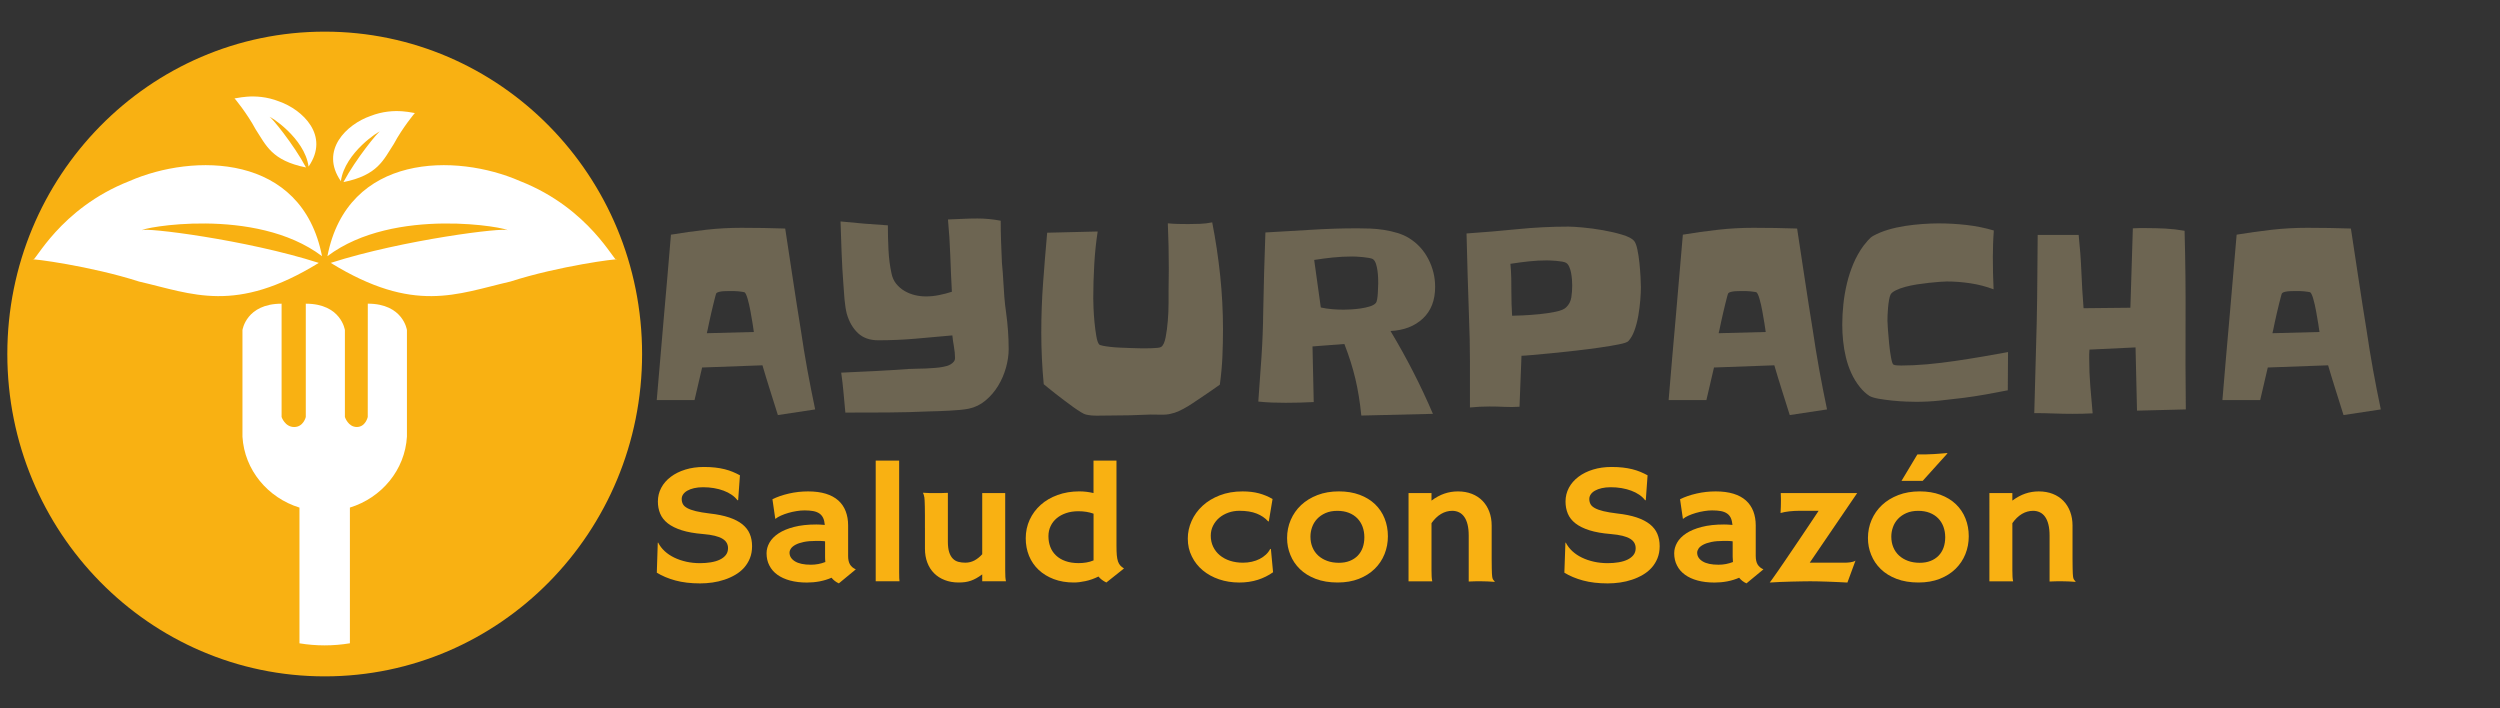<?xml version="1.0" encoding="utf-8"?>
<!-- Generator: Adobe Illustrator 25.0.1, SVG Export Plug-In . SVG Version: 6.00 Build 0)  -->
<svg version="1.1" id="Capa_1" xmlns="http://www.w3.org/2000/svg" xmlns:xlink="http://www.w3.org/1999/xlink" x="0px" y="0px"
	 viewBox="0 0 1024 290" style="enable-background:new 0 0 1024 290;" xml:space="preserve">
<rect x="0" y="0" width="1024" height="290" fill="#333333" stroke="none"/>
<style type="text/css">
	.st0{fill:#F9B112;}
	.st1{fill:#FFFFFF;}
	.st2{fill:#6D6552;}
</style>
<g>
	<ellipse class="st0" cx="133" cy="145" rx="130" ry="132.04"/>
	<g>
		<g>
			<g>
				<path class="st1" d="M170.04,46.23c0.29,0.56-8.14-2.72-18.34,1.3c-9.57,3.33-20.91,13.97-12.08,26.68
					c1.63-11.83,16.07-20.83,15.97-20.31c-0.52-0.17-9.84,11.17-14.92,20.69c14.12-2.84,16.38-9.11,20.66-15.66
					C164.72,52.55,170.14,45.88,170.04,46.23z"/>
				<path class="st1" d="M95.96,40.23c-0.28,0.58,8.15-2.7,18.35,1.31c9.56,3.34,20.91,13.97,12.08,26.68
					c-1.63-11.83-16.08-20.83-15.97-20.32c0.52-0.17,9.84,11.16,14.92,20.69c-14.11-2.84-16.37-9.11-20.66-15.66
					C101.28,46.55,95.87,39.9,95.96,40.23z"/>
			</g>
			<g>
				<g>
					<path class="st1" d="M252.52,106.3c-0.58,1.69-10.84-20.89-39.55-32.14c-26.08-11.43-70.62-11.54-78.86,30.77
						c27.46-20.71,74.9-11.44,73.66-10.6c-0.67-1.32-42.61,3.82-72.31,13.35c34.21,21.03,51.58,12.71,73.58,7.65
						C228.89,108.93,253.39,105.8,252.52,106.3z"/>
				</g>
				<g>
					<path class="st1" d="M13.48,106.3c0.58,1.69,10.84-20.89,39.56-32.14c26.08-11.43,70.62-11.54,78.86,30.77
						C104.46,84.21,57,93.49,58.25,94.33c0.68-1.32,42.61,3.82,72.32,13.35c-34.22,21.03-51.59,12.71-73.59,7.65
						C37.11,108.93,12.61,105.8,13.48,106.3z"/>
				</g>
			</g>
		</g>
		<path class="st1" d="M143.32,263.49V207.9c13-4.01,22.55-15.39,23.36-29.04v-43.67c0,0-1.5-10.81-16.03-10.81l-0.02,46.42
			c0,0-0.9,4.1-4.48,4.1c-3.59,0-4.88-4.1-4.88-4.1v-35.6c0,0-1.5-10.81-16.02-10.81v46.42c0,0-0.95,4.1-4.75,4.1
			c-3.8,0-5.16-4.1-5.16-4.1v-46.42c-14.52,0-16.03,10.81-16.03,10.81v43.67c0.81,13.65,10.37,25.02,23.35,29.04v55.59
			C129.51,264.63,136.5,264.63,143.32,263.49z"/>
	</g>
</g>
<g>
	<path class="st0" d="M269.42,222.33l0.15-0.1c0.66,1.31,1.56,2.49,2.69,3.53c1.13,1.04,2.44,1.92,3.94,2.64
		c1.5,0.73,3.14,1.28,4.92,1.68s3.66,0.59,5.63,0.59c1.56,0,3.04-0.12,4.44-0.35c1.39-0.23,2.61-0.59,3.65-1.09
		c1.04-0.5,1.86-1.13,2.46-1.9c0.6-0.77,0.9-1.7,0.9-2.78c0-0.78-0.17-1.5-0.52-2.14c-0.34-0.64-0.91-1.22-1.71-1.71
		c-0.79-0.5-1.84-0.9-3.15-1.23c-1.31-0.32-2.92-0.57-4.84-0.73c-3.46-0.28-6.36-0.79-8.72-1.54c-2.35-0.75-4.26-1.69-5.72-2.83
		c-1.46-1.14-2.5-2.47-3.13-3.98c-0.63-1.51-0.94-3.16-0.94-4.96c0-2.03,0.46-3.9,1.38-5.63s2.22-3.22,3.9-4.49
		c1.68-1.27,3.67-2.26,5.97-2.97c2.3-0.71,4.84-1.07,7.61-1.07c1.69,0,3.23,0.08,4.63,0.24c1.39,0.16,2.69,0.39,3.88,0.69
		c1.19,0.3,2.3,0.66,3.32,1.09c1.02,0.43,2,0.89,2.92,1.4l-0.73,10.16l-0.27,0.07c-0.62-0.83-1.41-1.58-2.38-2.25
		c-0.97-0.67-2.07-1.23-3.3-1.69c-1.23-0.46-2.55-0.81-3.98-1.05c-1.42-0.24-2.9-0.36-4.44-0.36c-1.38,0-2.61,0.13-3.69,0.38
		c-1.07,0.25-1.99,0.59-2.74,1.02c-0.76,0.43-1.33,0.94-1.73,1.52c-0.4,0.59-0.59,1.22-0.59,1.88c0,0.81,0.17,1.52,0.5,2.13
		c0.33,0.61,0.93,1.15,1.79,1.62s2.02,0.89,3.5,1.25c1.47,0.36,3.35,0.67,5.63,0.95c3.13,0.34,5.79,0.89,7.99,1.62
		c2.2,0.74,4,1.67,5.4,2.78c1.39,1.12,2.41,2.43,3.05,3.92c0.64,1.5,0.96,3.19,0.96,5.08c0,1.82-0.29,3.46-0.88,4.93
		c-0.59,1.46-1.39,2.76-2.4,3.89c-1.01,1.13-2.21,2.1-3.59,2.9c-1.38,0.81-2.86,1.48-4.44,2c-1.57,0.53-3.21,0.92-4.92,1.16
		c-1.7,0.24-3.39,0.36-5.05,0.36c-3.82,0-7.18-0.4-10.1-1.19c-2.92-0.79-5.47-1.86-7.64-3.2L269.42,222.33z"/>
	<path class="st0" d="M313.98,226.61c0-1.5,0.41-2.96,1.21-4.37c0.81-1.42,2.04-2.67,3.71-3.77c1.66-1.09,3.78-1.98,6.36-2.64
		c2.57-0.67,5.61-1,9.12-1c0.23,0,0.47,0.01,0.71,0.02c0.25,0.01,0.49,0.02,0.75,0.02l2,0.14c-0.1-1.15-0.33-2.11-0.69-2.87
		c-0.36-0.76-0.88-1.37-1.55-1.83c-0.68-0.46-1.51-0.78-2.5-0.97c-0.98-0.18-2.17-0.28-3.55-0.28c-1.02,0-2.12,0.09-3.28,0.28
		c-1.17,0.18-2.3,0.44-3.4,0.76c-1.1,0.32-2.11,0.69-3.03,1.1c-0.92,0.41-1.65,0.85-2.19,1.31l-0.11-0.07l-1.15-7.95
		c1.95-0.97,4.19-1.75,6.74-2.33c2.55-0.59,5.18-0.88,7.89-0.88c2.77,0,5.18,0.32,7.24,0.95c2.06,0.63,3.76,1.56,5.11,2.76
		c1.35,1.21,2.35,2.68,3.02,4.41s1,3.67,1,5.84v12.51c0,1.45,0.26,2.6,0.77,3.46c0.51,0.85,1.31,1.52,2.38,2l-6.95,5.74
		c-1.21-0.55-2.2-1.32-3-2.31c-1.54,0.67-3.16,1.16-4.86,1.49c-1.7,0.32-3.44,0.48-5.21,0.48c-2.59,0-4.9-0.28-6.93-0.83
		c-2.03-0.55-3.76-1.34-5.18-2.37c-1.42-1.02-2.51-2.28-3.27-3.77C314.36,230.15,313.98,228.48,313.98,226.61z M323.39,226.37
		c0,1.45,0.74,2.64,2.23,3.56c1.49,0.92,3.66,1.38,6.53,1.38c2.07,0,4.05-0.37,5.91-1.11c-0.08-0.69-0.11-1.41-0.11-2.14v-6.33
		c-0.46-0.09-1.05-0.14-1.75-0.15s-1.35-0.02-1.94-0.02c-1.97,0-3.65,0.14-5.03,0.43c-1.38,0.29-2.51,0.67-3.38,1.14
		c-0.87,0.47-1.5,0.99-1.88,1.56C323.58,225.26,323.39,225.82,323.39,226.37z"/>
	<path class="st0" d="M358.69,188.66h9.6v45.55c0,1.18,0.01,2.04,0.04,2.59c0.03,0.55,0.06,0.98,0.11,1.28h-9.75V188.66z"/>
	<path class="st0" d="M378.85,216.31c0-2.07,0-3.83,0-5.27c0-1.44-0.01-2.65-0.04-3.63c-0.03-0.98-0.05-1.76-0.08-2.33
		c-0.02-0.58-0.06-1.03-0.11-1.35c-0.08-0.44-0.17-0.82-0.27-1.14c-0.1-0.32-0.21-0.58-0.31-0.76c0.67,0.07,1.54,0.11,2.61,0.12
		c1.07,0.01,2.25,0.02,3.53,0.02c0.43,0,0.99-0.01,1.67-0.02c0.68-0.01,1.48-0.04,2.4-0.09v20.01c0,1.77,0.18,3.21,0.54,4.32
		c0.36,1.1,0.86,1.98,1.5,2.63s1.39,1.08,2.27,1.31c0.87,0.23,1.82,0.34,2.84,0.34c1.31,0,2.53-0.29,3.67-0.88
		c1.14-0.59,2.22-1.45,3.25-2.58v-25.06h9.41v31.69c0,1.04,0.02,1.89,0.06,2.56c0.04,0.67,0.12,1.29,0.25,1.87h-9.72v-2.8
		c-0.82,0.6-1.61,1.11-2.36,1.54c-0.76,0.43-1.51,0.77-2.27,1.04c-0.76,0.27-1.54,0.45-2.36,0.57c-0.82,0.11-1.7,0.17-2.65,0.17
		c-2.1,0-4-0.33-5.7-0.99c-1.7-0.65-3.16-1.58-4.36-2.78c-1.2-1.2-2.13-2.65-2.78-4.35c-0.65-1.7-0.98-3.6-0.98-5.7V216.31z"/>
	<path class="st0" d="M420.14,220.49c0-2.72,0.54-5.25,1.61-7.59c1.08-2.34,2.58-4.37,4.51-6.1c1.93-1.73,4.25-3.08,6.95-4.06
		c2.7-0.98,5.67-1.47,8.89-1.47c1.94,0,3.88,0.23,5.8,0.69v-13.31h9.41v34.87c0,1.57,0.04,2.86,0.13,3.87s0.25,1.86,0.48,2.54
		c0.23,0.68,0.54,1.24,0.94,1.68c0.4,0.44,0.9,0.85,1.52,1.24l-7.22,5.74c-1.38-0.67-2.46-1.49-3.23-2.45
		c-1.77,0.88-3.54,1.5-5.32,1.88c-1.78,0.38-3.36,0.57-4.74,0.57c-3.05,0-5.79-0.46-8.22-1.38c-2.43-0.92-4.51-2.19-6.22-3.8
		c-1.71-1.61-3.03-3.53-3.94-5.74C420.6,225.47,420.14,223.07,420.14,220.49z M429.44,219.63c0,1.59,0.26,3.05,0.77,4.39
		s1.29,2.5,2.33,3.49c1.04,0.99,2.33,1.76,3.88,2.31c1.55,0.55,3.35,0.83,5.39,0.83c1.1,0,2.16-0.09,3.17-0.26
		c1.01-0.17,1.99-0.45,2.94-0.85V210.4c-1.85-0.67-3.92-1-6.22-1c-1.84,0-3.51,0.26-5.01,0.76c-1.5,0.51-2.78,1.21-3.86,2.11
		c-1.08,0.9-1.91,1.98-2.5,3.23C429.73,216.76,429.44,218.13,429.44,219.63z"/>
	<path class="st0" d="M486.52,220.6c0-2.49,0.52-4.9,1.56-7.22c1.03-2.33,2.53-4.39,4.47-6.19s4.3-3.23,7.07-4.3
		c2.77-1.07,5.88-1.61,9.33-1.61c2.49,0,4.71,0.26,6.68,0.78c1.97,0.52,3.85,1.3,5.61,2.33l-1.54,9.19l-0.27-0.04
		c-1.25-1.38-2.83-2.45-4.74-3.2c-1.91-0.75-4.26-1.12-7.05-1.12c-1.58,0-3.09,0.25-4.51,0.76c-1.42,0.51-2.66,1.21-3.73,2.11
		c-1.06,0.9-1.9,1.98-2.53,3.23c-0.63,1.26-0.94,2.62-0.94,4.1c0,1.66,0.33,3.17,0.98,4.53c0.66,1.36,1.56,2.52,2.73,3.49
		c1.16,0.97,2.55,1.72,4.17,2.25c1.62,0.53,3.39,0.79,5.34,0.79c1.25,0,2.46-0.13,3.63-0.4c1.16-0.27,2.23-0.64,3.19-1.14
		c0.96-0.5,1.81-1.09,2.55-1.78c0.74-0.69,1.33-1.47,1.77-2.35l0.27,0.11l0.89,9.47c-1.85,1.31-3.92,2.35-6.22,3.09
		s-4.85,1.12-7.64,1.12c-2.94,0-5.7-0.44-8.26-1.31c-2.56-0.87-4.78-2.1-6.68-3.68c-1.89-1.58-3.39-3.47-4.47-5.69
		C487.06,225.71,486.52,223.27,486.52,220.6z"/>
	<path class="st0" d="M527.19,220.39c0-2.65,0.5-5.13,1.5-7.45c1-2.31,2.42-4.34,4.26-6.07c1.85-1.73,4.07-3.09,6.69-4.1
		c2.61-1,5.53-1.5,8.76-1.5c3.17,0,6.01,0.47,8.51,1.4s4.6,2.22,6.32,3.87c1.71,1.65,3.02,3.59,3.91,5.84
		c0.9,2.25,1.34,4.67,1.34,7.28c0,2.58-0.46,5.02-1.38,7.31c-0.92,2.29-2.26,4.3-4.03,6.03c-1.77,1.73-3.93,3.09-6.47,4.09
		c-2.54,1-5.45,1.5-8.7,1.5c-3.4,0-6.4-0.5-8.99-1.49c-2.59-0.99-4.75-2.33-6.47-4.01c-1.73-1.68-3.03-3.62-3.91-5.81
		C527.64,225.11,527.19,222.81,527.19,220.39z M536.76,219.8c0,1.59,0.27,3.05,0.82,4.37c0.55,1.33,1.34,2.45,2.36,3.39
		c1.02,0.93,2.25,1.66,3.67,2.18c1.42,0.52,3.01,0.78,4.78,0.78c1.66,0,3.14-0.25,4.44-0.76c1.29-0.51,2.38-1.22,3.28-2.14
		c0.9-0.92,1.58-2.02,2.04-3.3c0.46-1.28,0.69-2.7,0.69-4.27c0-1.54-0.25-2.98-0.73-4.3c-0.49-1.33-1.21-2.47-2.15-3.44
		c-0.95-0.97-2.11-1.72-3.48-2.26c-1.37-0.54-2.94-0.81-4.7-0.81c-1.85,0-3.46,0.31-4.84,0.91c-1.38,0.61-2.53,1.41-3.46,2.4
		c-0.92,0.99-1.61,2.12-2.05,3.39C536.98,217.2,536.76,218.49,536.76,219.8z"/>
	<path class="st0" d="M576.93,201.97h9.41v3.08c1.77-1.31,3.53-2.27,5.3-2.87c1.77-0.6,3.61-0.9,5.53-0.9c2.1,0,4,0.34,5.7,1
		c1.71,0.67,3.16,1.62,4.36,2.85c1.2,1.23,2.13,2.71,2.78,4.43c0.65,1.72,0.98,3.62,0.98,5.72v8.47c0,2.07,0,3.83,0,5.27
		c0,1.44,0.01,2.65,0.04,3.63c0.03,0.98,0.05,1.76,0.07,2.33s0.06,1.03,0.12,1.35c0.1,0.6,0.26,1.01,0.48,1.24
		c0.22,0.23,0.4,0.44,0.55,0.62l-0.07,0.14c-0.36-0.02-0.78-0.05-1.27-0.09c-0.49-0.04-1.02-0.07-1.59-0.09
		c-0.58-0.02-1.18-0.04-1.8-0.05c-0.63-0.01-1.25-0.02-1.86-0.02c-0.44,0-1,0.01-1.67,0.02c-0.68,0.01-1.48,0.04-2.4,0.09v-18.83
		c0-1.75-0.16-3.27-0.48-4.55s-0.78-2.33-1.38-3.16s-1.32-1.44-2.15-1.83c-0.83-0.39-1.74-0.59-2.74-0.59
		c-1.62,0-3.14,0.43-4.58,1.28s-2.74,2.11-3.91,3.77v19.39c0,1.04,0.02,1.89,0.06,2.56c0.04,0.67,0.12,1.29,0.25,1.87h-9.72V201.97z
		"/>
	<path class="st0" d="M641.19,222.33l0.15-0.1c0.67,1.31,1.56,2.49,2.69,3.53c1.13,1.04,2.44,1.92,3.94,2.64
		c1.5,0.73,3.14,1.28,4.92,1.68c1.78,0.39,3.65,0.59,5.63,0.59c1.56,0,3.04-0.12,4.44-0.35c1.39-0.23,2.61-0.59,3.65-1.09
		c1.03-0.5,1.86-1.13,2.46-1.9c0.6-0.77,0.9-1.7,0.9-2.78c0-0.78-0.18-1.5-0.52-2.14c-0.35-0.64-0.92-1.22-1.71-1.71
		c-0.79-0.5-1.85-0.9-3.15-1.23c-1.31-0.32-2.92-0.57-4.84-0.73c-3.46-0.28-6.36-0.79-8.72-1.54c-2.36-0.75-4.26-1.69-5.72-2.83
		c-1.46-1.14-2.5-2.47-3.13-3.98c-0.63-1.51-0.94-3.16-0.94-4.96c0-2.03,0.46-3.9,1.38-5.63c0.92-1.73,2.22-3.22,3.9-4.49
		c1.67-1.27,3.67-2.26,5.97-2.97c2.3-0.71,4.84-1.07,7.61-1.07c1.69,0,3.23,0.08,4.63,0.24c1.39,0.16,2.69,0.39,3.88,0.69
		c1.19,0.3,2.3,0.66,3.32,1.09c1.02,0.43,2,0.89,2.92,1.4l-0.73,10.16l-0.27,0.07c-0.61-0.83-1.41-1.58-2.38-2.25
		c-0.98-0.67-2.07-1.23-3.31-1.69c-1.23-0.46-2.55-0.81-3.97-1.05c-1.42-0.24-2.9-0.36-4.44-0.36c-1.38,0-2.61,0.13-3.69,0.38
		c-1.08,0.25-1.99,0.59-2.75,1.02c-0.76,0.43-1.33,0.94-1.73,1.52c-0.4,0.59-0.6,1.22-0.6,1.88c0,0.81,0.17,1.52,0.5,2.13
		c0.33,0.61,0.93,1.15,1.79,1.62c0.85,0.47,2.02,0.89,3.49,1.25c1.47,0.36,3.35,0.67,5.63,0.95c3.13,0.34,5.79,0.89,7.99,1.62
		c2.2,0.74,4,1.67,5.4,2.78c1.4,1.12,2.42,2.43,3.06,3.92c0.64,1.5,0.96,3.19,0.96,5.08c0,1.82-0.3,3.46-0.89,4.93
		c-0.59,1.46-1.39,2.76-2.4,3.89c-1.01,1.13-2.21,2.1-3.59,2.9c-1.38,0.81-2.86,1.48-4.43,2c-1.58,0.53-3.22,0.92-4.92,1.16
		c-1.71,0.24-3.39,0.36-5.05,0.36c-3.82,0-7.18-0.4-10.11-1.19c-2.92-0.79-5.47-1.86-7.64-3.2L641.19,222.33z"/>
	<path class="st0" d="M685.75,226.61c0-1.5,0.41-2.96,1.21-4.37c0.81-1.42,2.04-2.67,3.71-3.77c1.66-1.09,3.78-1.98,6.36-2.64
		c2.58-0.67,5.62-1,9.13-1c0.23,0,0.46,0.01,0.71,0.02c0.24,0.01,0.49,0.02,0.75,0.02l2,0.14c-0.11-1.15-0.34-2.11-0.69-2.87
		c-0.36-0.76-0.87-1.37-1.56-1.83c-0.68-0.46-1.51-0.78-2.5-0.97c-0.99-0.18-2.17-0.28-3.55-0.28c-1.02,0-2.12,0.09-3.29,0.28
		c-1.16,0.18-2.3,0.44-3.4,0.76c-1.1,0.32-2.11,0.69-3.03,1.1c-0.92,0.41-1.65,0.85-2.19,1.31l-0.11-0.07l-1.15-7.95
		c1.95-0.97,4.19-1.75,6.74-2.33c2.54-0.59,5.18-0.88,7.89-0.88c2.76,0,5.18,0.32,7.24,0.95c2.06,0.63,3.77,1.56,5.11,2.76
		c1.34,1.21,2.35,2.68,3.02,4.41c0.66,1.73,1,3.67,1,5.84v12.51c0,1.45,0.26,2.6,0.77,3.46c0.51,0.85,1.31,1.52,2.38,2l-6.95,5.74
		c-1.21-0.55-2.2-1.32-3-2.31c-1.54,0.67-3.16,1.16-4.86,1.49c-1.7,0.32-3.44,0.48-5.21,0.48c-2.59,0-4.9-0.28-6.93-0.83
		c-2.04-0.55-3.77-1.34-5.18-2.37c-1.42-1.02-2.51-2.28-3.26-3.77C686.13,230.15,685.75,228.48,685.75,226.61z M695.16,226.37
		c0,1.45,0.74,2.64,2.22,3.56c1.49,0.92,3.66,1.38,6.53,1.38c2.07,0,4.04-0.37,5.91-1.11c-0.07-0.69-0.12-1.41-0.12-2.14v-6.33
		c-0.46-0.09-1.04-0.14-1.74-0.15c-0.71-0.01-1.35-0.02-1.94-0.02c-1.97,0-3.65,0.14-5.03,0.43c-1.38,0.29-2.51,0.67-3.38,1.14
		c-0.87,0.47-1.5,0.99-1.88,1.56C695.36,225.26,695.16,225.82,695.16,226.37z"/>
	<path class="st0" d="M724.89,238.6c0.2-0.25,0.59-0.78,1.15-1.57c0.57-0.8,1.24-1.76,2.04-2.9c0.79-1.14,1.67-2.42,2.65-3.85
		c0.97-1.43,1.98-2.91,3.03-4.46c1.05-1.54,2.11-3.11,3.18-4.7c1.08-1.59,2.1-3.12,3.08-4.58c0.97-1.46,1.88-2.82,2.73-4.08
		c0.84-1.25,1.56-2.33,2.15-3.23h-8.29c-0.51,0-1.08,0.02-1.71,0.05c-0.63,0.04-1.26,0.09-1.92,0.16c-0.65,0.07-1.3,0.16-1.94,0.28
		c-0.64,0.12-1.22,0.26-1.73,0.41c0.05-0.9,0.09-1.79,0.12-2.68c0.03-0.88,0.04-1.7,0.04-2.44c0-0.46-0.01-0.83-0.02-1.1
		c-0.01-0.28-0.02-0.52-0.02-0.73c0-0.21-0.01-0.4-0.02-0.57c-0.01-0.17-0.02-0.39-0.02-0.64h31.3l-19.43,28.51h14.18
		c0.3,0,0.67-0.01,1.09-0.03c0.42-0.02,0.85-0.06,1.29-0.12c0.44-0.06,0.85-0.14,1.23-0.26c0.38-0.11,0.7-0.26,0.96-0.45l-3.31,8.99
		c-1.13-0.07-2.37-0.13-3.74-0.19c-1.37-0.06-2.75-0.12-4.15-0.17c-1.39-0.06-2.73-0.1-4.01-0.12c-1.28-0.03-2.39-0.04-3.34-0.04
		c-0.95,0-2.09,0.01-3.42,0.04c-1.33,0.02-2.75,0.05-4.25,0.09c-1.5,0.04-3.02,0.09-4.57,0.15
		C727.66,238.43,726.23,238.51,724.89,238.6z"/>
	<path class="st0" d="M765.11,220.39c0-2.65,0.5-5.13,1.5-7.45c1-2.31,2.42-4.34,4.26-6.07c1.85-1.73,4.07-3.09,6.69-4.1
		c2.61-1,5.53-1.5,8.76-1.5c3.17,0,6.01,0.47,8.51,1.4s4.6,2.22,6.32,3.87c1.71,1.65,3.02,3.59,3.91,5.84
		c0.9,2.25,1.34,4.67,1.34,7.28c0,2.58-0.46,5.02-1.38,7.31c-0.92,2.29-2.27,4.3-4.03,6.03c-1.77,1.73-3.93,3.09-6.47,4.09
		c-2.54,1-5.45,1.5-8.7,1.5c-3.4,0-6.4-0.5-8.99-1.49c-2.59-0.99-4.75-2.33-6.47-4.01c-1.73-1.68-3.03-3.62-3.91-5.81
		C765.55,225.11,765.11,222.81,765.11,220.39z M774.68,219.8c0,1.59,0.27,3.05,0.82,4.37c0.55,1.33,1.34,2.45,2.36,3.39
		c1.02,0.93,2.25,1.66,3.67,2.18c1.42,0.52,3.01,0.78,4.78,0.78c1.66,0,3.14-0.25,4.44-0.76c1.29-0.51,2.38-1.22,3.28-2.14
		c0.9-0.92,1.58-2.02,2.04-3.3c0.46-1.28,0.69-2.7,0.69-4.27c0-1.54-0.25-2.98-0.73-4.3c-0.49-1.33-1.21-2.47-2.15-3.44
		c-0.95-0.97-2.11-1.72-3.48-2.26c-1.37-0.54-2.94-0.81-4.7-0.81c-1.85,0-3.46,0.31-4.84,0.91c-1.38,0.61-2.53,1.41-3.46,2.4
		c-0.92,0.99-1.61,2.12-2.05,3.39C774.9,217.2,774.68,218.49,774.68,219.8z M785.35,186.14c1.43,0,2.69-0.01,3.77-0.03
		c1.07-0.02,2.07-0.06,2.99-0.12c0.92-0.06,1.82-0.12,2.69-0.19c0.87-0.07,1.82-0.15,2.84-0.24l-0.04,0.24l-10.06,11.16h-8.68
		L785.35,186.14z"/>
	<path class="st0" d="M814.85,201.97h9.41v3.08c1.77-1.31,3.53-2.27,5.3-2.87c1.77-0.6,3.61-0.9,5.53-0.9c2.1,0,4,0.34,5.7,1
		c1.71,0.67,3.16,1.62,4.36,2.85c1.2,1.23,2.13,2.71,2.78,4.43c0.65,1.72,0.98,3.62,0.98,5.72v8.47c0,2.07,0,3.83,0,5.27
		c0,1.44,0.01,2.65,0.04,3.63c0.03,0.98,0.05,1.76,0.07,2.33s0.06,1.03,0.12,1.35c0.1,0.6,0.26,1.01,0.48,1.24
		c0.22,0.23,0.4,0.44,0.55,0.62l-0.07,0.14c-0.36-0.02-0.78-0.05-1.27-0.09c-0.49-0.04-1.02-0.07-1.59-0.09
		c-0.58-0.02-1.18-0.04-1.8-0.05c-0.63-0.01-1.25-0.02-1.86-0.02c-0.44,0-1,0.01-1.67,0.02c-0.68,0.01-1.48,0.04-2.4,0.09v-18.83
		c0-1.75-0.16-3.27-0.48-4.55c-0.32-1.28-0.78-2.33-1.38-3.16c-0.6-0.83-1.32-1.44-2.15-1.83c-0.83-0.39-1.74-0.59-2.74-0.59
		c-1.62,0-3.14,0.43-4.58,1.28c-1.43,0.85-2.74,2.11-3.91,3.77v19.39c0,1.04,0.02,1.89,0.06,2.56c0.04,0.67,0.12,1.29,0.25,1.87
		h-9.72V201.97z"/>
</g>
<g>
	<path class="st2" d="M333.89,167.7l-15.27,2.31c-1.07-3.41-2.14-6.81-3.21-10.19c-1.07-3.38-2.11-6.77-3.11-10.19l-24.71,0.9
		l-3.11,13.35H269c0.94-11.38,1.91-22.69,2.91-33.93c1-11.24,1.98-22.52,2.91-33.83c4.82-0.8,9.63-1.47,14.41-2.01
		c4.79-0.54,9.63-0.8,14.51-0.8c5.96,0,11.92,0.1,17.88,0.3c1.07,6.96,2.12,13.9,3.16,20.83c1.04,6.93,2.12,13.87,3.26,20.83
		c0.8,5.49,1.69,10.91,2.66,16.26C331.7,156.89,332.75,162.28,333.89,167.7z M308.78,135.98c-0.07-0.6-0.23-1.72-0.5-3.36
		c-0.27-1.64-0.57-3.38-0.9-5.22c-0.34-1.84-0.72-3.52-1.16-5.02c-0.44-1.5-0.85-2.39-1.25-2.66c-0.14-0.07-0.45-0.13-0.95-0.2
		c-0.5-0.06-1.04-0.13-1.61-0.2c-0.57-0.07-1.12-0.1-1.66-0.1c-0.54,0-0.9,0-1.11,0c-0.33,0-0.79,0-1.36,0
		c-0.57,0-1.17,0.02-1.81,0.05c-0.64,0.03-1.24,0.12-1.81,0.25c-0.57,0.14-0.95,0.3-1.15,0.5c-0.14,0.07-0.3,0.5-0.5,1.31
		c-0.2,0.8-0.45,1.79-0.75,2.96c-0.3,1.17-0.6,2.43-0.9,3.76c-0.3,1.34-0.59,2.61-0.85,3.82c-0.27,1.2-0.49,2.24-0.65,3.11
		c-0.17,0.87-0.28,1.37-0.35,1.5L308.78,135.98z"/>
	<path class="st2" d="M413.15,143.01c0,2.41-0.37,4.93-1.1,7.58c-0.74,2.64-1.81,5.12-3.21,7.43c-1.41,2.31-3.13,4.32-5.17,6.02
		c-2.04,1.71-4.34,2.83-6.88,3.36c-1,0.2-2.19,0.37-3.56,0.5c-1.37,0.13-2.8,0.23-4.27,0.3c-1.47,0.07-2.93,0.13-4.37,0.2
		c-1.44,0.07-2.66,0.1-3.67,0.1c-5.76,0.26-11.52,0.41-17.28,0.45c-5.76,0.03-11.55,0.05-17.38,0.05c-0.27-2.75-0.52-5.45-0.75-8.13
		c-0.24-2.68-0.55-5.42-0.95-8.23c4.62-0.2,9.22-0.41,13.81-0.65c4.59-0.23,9.19-0.52,13.81-0.86c1-0.07,2.13-0.1,3.37-0.1
		c1.24,0,2.51-0.03,3.82-0.1c1.31-0.07,2.58-0.15,3.82-0.25c1.24-0.1,2.33-0.25,3.26-0.45c0.4-0.07,0.89-0.18,1.46-0.35
		c0.57-0.17,1.09-0.4,1.56-0.7c0.47-0.3,0.87-0.65,1.21-1.06c0.33-0.4,0.5-0.9,0.5-1.5c0-1.41-0.15-2.96-0.45-4.67
		c-0.3-1.71-0.52-3.23-0.65-4.57c-5.02,0.47-10.06,0.92-15.12,1.35c-5.06,0.44-10.13,0.65-15.22,0.65c-3.48,0-6.26-0.99-8.34-2.96
		c-2.08-1.97-3.58-4.57-4.52-7.78c-0.2-0.73-0.39-1.62-0.55-2.66c-0.17-1.04-0.3-2.11-0.4-3.21c-0.1-1.1-0.18-2.19-0.25-3.26
		c-0.07-1.07-0.13-1.97-0.2-2.71c-0.34-4.42-0.59-8.77-0.75-13.05c-0.17-4.28-0.32-8.63-0.45-13.05c3.21,0.33,6.44,0.63,9.69,0.9
		c3.25,0.27,6.48,0.5,9.7,0.7c0,3.15,0.08,6.47,0.25,9.99c0.17,3.51,0.59,6.77,1.26,9.78c0.33,1.61,0.97,3,1.91,4.17
		c0.94,1.17,2.06,2.14,3.37,2.91c1.31,0.77,2.71,1.34,4.22,1.71c1.51,0.37,3.03,0.55,4.57,0.55c1.81,0,3.62-0.18,5.42-0.55
		c1.81-0.37,3.55-0.82,5.22-1.36c-0.27-5.02-0.49-9.97-0.65-14.85c-0.17-4.88-0.49-9.81-0.95-14.76c2.01-0.07,4.02-0.15,6.03-0.25
		c2.01-0.1,4.02-0.15,6.03-0.15c3.15,0,6.33,0.3,9.54,0.91c0,2.88,0.05,5.75,0.15,8.63c0.1,2.88,0.22,5.75,0.35,8.63
		c0.13,1.34,0.25,2.69,0.35,4.07c0.09,1.19,0.16,2.36,0.22,3.52c0.23,4.24,0.5,8.47,1.12,12.67
		C412.78,132.93,413.15,137.96,413.15,143.01z"/>
	<path class="st2" d="M500.94,134.87c0,3.81-0.09,7.6-0.25,11.34c-0.17,3.75-0.52,7.53-1.05,11.34c-1.07,0.8-2.15,1.56-3.21,2.26
		c-1.07,0.7-2.18,1.45-3.31,2.26c-0.94,0.6-1.96,1.29-3.07,2.06c-1.1,0.77-2.26,1.52-3.46,2.26c-1.21,0.74-2.43,1.39-3.67,1.96
		c-1.24,0.57-2.4,0.95-3.47,1.15c-1,0.27-2.34,0.39-4.02,0.35c-1.67-0.03-3.08-0.05-4.22-0.05c-2.81,0.14-5.62,0.23-8.44,0.3
		c-2.81,0.07-5.69,0.1-8.64,0.1c-1.34,0-2.88,0.01-4.62,0.05c-1.74,0.03-3.31-0.12-4.72-0.45c-0.4-0.07-1.07-0.39-2.01-0.95
		c-0.94-0.57-1.99-1.27-3.16-2.11c-1.17-0.84-2.4-1.74-3.67-2.71c-1.27-0.97-2.5-1.91-3.67-2.81c-1.17-0.9-2.18-1.71-3.01-2.41
		c-0.84-0.7-1.42-1.19-1.76-1.45c-0.33-3.55-0.59-7.08-0.75-10.59c-0.17-3.51-0.25-7.04-0.25-10.59c0-6.89,0.25-13.72,0.75-20.48
		c0.5-6.76,1.05-13.55,1.66-20.38l20.69-0.5c-0.67,4.28-1.14,8.82-1.41,13.6c-0.27,4.79-0.4,9.38-0.4,13.8
		c0,0.74,0.03,2.03,0.1,3.86c0.07,1.84,0.2,3.8,0.4,5.87c0.2,2.07,0.45,3.98,0.75,5.72c0.3,1.74,0.69,2.88,1.16,3.41
		c0.2,0.2,0.72,0.39,1.56,0.55c0.84,0.17,1.84,0.32,3.01,0.45c1.17,0.14,2.43,0.24,3.77,0.3c1.34,0.07,2.61,0.12,3.82,0.15
		c1.2,0.03,2.28,0.07,3.21,0.1c0.94,0.03,1.61,0.05,2.01,0.05c0.33,0,0.9,0,1.71,0s1.62-0.02,2.46-0.05
		c0.84-0.03,1.62-0.08,2.36-0.15c0.74-0.07,1.24-0.2,1.51-0.4c0.8-0.53,1.41-1.84,1.81-3.91c0.4-2.07,0.7-4.35,0.9-6.83
		c0.2-2.48,0.3-4.85,0.3-7.13c0-2.28,0-3.92,0-4.92c0-1.54,0.02-3.08,0.05-4.62c0.03-1.54,0.05-3.08,0.05-4.62
		c0-3.14-0.03-6.24-0.1-9.29c-0.07-3.04-0.17-6.14-0.3-9.28c1.41,0.13,2.79,0.22,4.17,0.25c1.37,0.03,2.76,0.05,4.17,0.05
		c1.67,0,3.33-0.03,4.97-0.1c1.64-0.07,3.26-0.26,4.87-0.6c1.41,7.16,2.49,14.41,3.26,21.73
		C500.55,120.17,500.94,127.51,500.94,134.87z"/>
	<path class="st2" d="M587.83,117.51c0,5.49-1.67,9.81-5.02,12.95c-3.35,3.15-7.78,4.85-13.26,5.12
		c6.63,11.04,12.42,22.35,17.37,33.93l-29.33,0.7c-0.53-5.42-1.34-10.4-2.41-14.96c-1.07-4.55-2.58-9.33-4.52-14.35
		c-2.21,0.14-4.4,0.3-6.58,0.5c-2.18,0.2-4.34,0.37-6.48,0.5l0.5,22.78c-3.82,0.2-7.63,0.3-11.45,0.3c-1.94,0-3.84-0.03-5.68-0.1
		c-1.84-0.07-3.7-0.2-5.57-0.4c0.47-6.16,0.9-12.3,1.31-18.42c0.4-6.13,0.64-12.23,0.7-18.32c0.2-10.84,0.5-21.68,0.9-32.52
		c6.29-0.34,12.57-0.7,18.83-1.1c6.26-0.4,12.54-0.6,18.84-0.6c1.6,0,3.35,0.03,5.22,0.1s3.76,0.25,5.68,0.55
		c1.91,0.3,3.75,0.72,5.52,1.26c1.77,0.54,3.37,1.24,4.77,2.11c3.42,2.14,6.04,5,7.88,8.58
		C586.91,109.7,587.83,113.49,587.83,117.51z M564.52,115.9c0-0.54-0.02-1.27-0.05-2.21c-0.04-0.94-0.12-1.89-0.26-2.86
		c-0.13-0.97-0.33-1.88-0.6-2.71c-0.26-0.84-0.64-1.45-1.1-1.86c-0.34-0.27-0.91-0.47-1.71-0.6c-0.81-0.13-1.66-0.25-2.56-0.35
		c-0.91-0.1-1.78-0.17-2.62-0.2c-0.84-0.03-1.42-0.05-1.76-0.05c-2.68,0-5.31,0.14-7.88,0.4c-2.58,0.27-5.14,0.6-7.69,1.01
		l2.71,19.47c1.47,0.33,3.01,0.57,4.62,0.7c1.61,0.14,3.18,0.2,4.72,0.2c0.67,0,1.65-0.03,2.96-0.1c1.31-0.07,2.64-0.2,4.02-0.4
		c1.37-0.2,2.64-0.48,3.82-0.85c1.17-0.37,1.99-0.86,2.46-1.46c0.2-0.26,0.37-0.79,0.5-1.56c0.13-0.77,0.22-1.57,0.26-2.41
		c0.03-0.84,0.06-1.66,0.1-2.46C564.51,116.81,564.52,116.24,564.52,115.9z"/>
	<path class="st2" d="M672.11,117.61c0,1.47-0.09,3.24-0.25,5.32c-0.17,2.08-0.44,4.18-0.8,6.33c-0.37,2.14-0.89,4.15-1.56,6.02
		c-0.67,1.87-1.51,3.35-2.51,4.42c-0.4,0.47-1.69,0.92-3.87,1.35c-2.18,0.44-4.79,0.87-7.83,1.31s-6.31,0.85-9.79,1.26
		c-3.48,0.4-6.78,0.75-9.89,1.05c-3.11,0.3-5.81,0.55-8.09,0.75c-2.28,0.2-3.72,0.3-4.32,0.3l-0.81,20.88
		c-2.08,0.14-4.12,0.15-6.13,0.05c-2.01-0.1-4.05-0.15-6.13-0.15c-1.34,0-2.68,0.03-4.02,0.1s-2.68,0.17-4.02,0.3
		c0-6.29,0-12.51,0-18.67c0-6.16-0.14-12.38-0.4-18.67c-0.2-5.69-0.39-11.34-0.55-16.97c-0.17-5.62-0.32-11.27-0.45-16.96
		c6.9-0.47,13.84-1.05,20.85-1.76c7-0.7,13.98-1.05,20.94-1.05c1.2,0,3.11,0.12,5.72,0.35c2.61,0.23,5.36,0.6,8.24,1.1
		c2.88,0.5,5.54,1.12,7.99,1.86c2.44,0.74,4.07,1.57,4.87,2.51c0.53,0.61,0.99,1.78,1.36,3.52c0.37,1.74,0.65,3.6,0.85,5.57
		s0.35,3.9,0.45,5.77C672.06,115.37,672.11,116.74,672.11,117.61z M643.98,116.9c0-0.6-0.03-1.37-0.1-2.31
		c-0.07-0.94-0.19-1.86-0.35-2.76c-0.17-0.9-0.42-1.74-0.75-2.51c-0.34-0.77-0.77-1.32-1.31-1.66c-0.34-0.2-0.87-0.37-1.61-0.5
		c-0.74-0.13-1.51-0.23-2.31-0.3c-0.81-0.07-1.58-0.11-2.31-0.15c-0.74-0.03-1.27-0.05-1.61-0.05c-2.48,0-4.96,0.13-7.43,0.4
		c-2.48,0.27-4.99,0.6-7.54,1c0.2,2.01,0.32,3.99,0.35,5.92c0.03,1.94,0.05,3.88,0.05,5.82c0,3.15,0.1,6.32,0.3,9.53
		c0.87,0,2.38-0.05,4.52-0.15c2.14-0.1,4.39-0.27,6.73-0.5c2.34-0.23,4.55-0.57,6.63-1c2.08-0.44,3.48-1.02,4.22-1.76
		c1.2-1.14,1.92-2.53,2.16-4.17C643.87,120.13,643.98,118.51,643.98,116.9z"/>
	<path class="st2" d="M748.35,167.7l-15.27,2.31c-1.07-3.41-2.15-6.81-3.21-10.19c-1.07-3.38-2.11-6.77-3.11-10.19l-24.71,0.9
		l-3.11,13.35h-15.47c0.94-11.38,1.91-22.69,2.92-33.93c1-11.24,1.97-22.52,2.91-33.83c4.82-0.8,9.62-1.47,14.41-2.01
		c4.79-0.54,9.63-0.8,14.51-0.8c5.96,0,11.92,0.1,17.88,0.3c1.07,6.96,2.13,13.9,3.16,20.83c1.04,6.93,2.13,13.87,3.26,20.83
		c0.81,5.49,1.69,10.91,2.66,16.26C746.16,156.89,747.21,162.28,748.35,167.7z M723.24,135.98c-0.07-0.6-0.24-1.72-0.5-3.36
		s-0.57-3.38-0.9-5.22c-0.34-1.84-0.72-3.52-1.15-5.02c-0.44-1.5-0.86-2.39-1.26-2.66c-0.13-0.07-0.45-0.13-0.95-0.2
		c-0.5-0.06-1.04-0.13-1.61-0.2c-0.57-0.07-1.12-0.1-1.66-0.1c-0.54,0-0.9,0-1.1,0c-0.34,0-0.79,0-1.36,0
		c-0.57,0-1.17,0.02-1.8,0.05c-0.64,0.03-1.24,0.12-1.81,0.25c-0.57,0.14-0.96,0.3-1.16,0.5c-0.13,0.07-0.3,0.5-0.5,1.31
		c-0.2,0.8-0.45,1.79-0.76,2.96c-0.3,1.17-0.6,2.43-0.9,3.76c-0.3,1.34-0.59,2.61-0.86,3.82c-0.27,1.2-0.48,2.24-0.65,3.11
		c-0.17,0.87-0.29,1.37-0.35,1.5L723.24,135.98z"/>
	<path class="st2" d="M822.49,144.21l-0.1,15.66c-3.08,0.6-6.13,1.17-9.14,1.71c-3.01,0.54-6.06,1-9.14,1.4
		c-3.21,0.4-6.43,0.77-9.64,1.1c-3.21,0.34-6.43,0.5-9.64,0.5c-0.94,0-2.31-0.03-4.12-0.1c-1.81-0.07-3.68-0.2-5.62-0.4
		c-1.94-0.2-3.79-0.45-5.53-0.75c-1.74-0.3-3.01-0.69-3.82-1.15c-0.74-0.47-1.44-1.02-2.11-1.66c-0.67-0.63-1.27-1.29-1.81-1.96
		c-1.41-1.74-2.58-3.65-3.52-5.72c-0.94-2.07-1.68-4.22-2.21-6.42c-0.53-2.21-0.92-4.45-1.15-6.73c-0.24-2.28-0.35-4.52-0.35-6.73
		c0-2.68,0.15-5.45,0.45-8.33c0.3-2.87,0.79-5.72,1.46-8.53c0.67-2.81,1.56-5.52,2.66-8.13c1.11-2.61,2.46-5.02,4.07-7.23
		c0.47-0.6,1.07-1.34,1.81-2.21c0.74-0.87,1.47-1.5,2.21-1.91c1.81-1,3.83-1.84,6.08-2.51c2.24-0.67,4.57-1.19,6.98-1.56
		c2.41-0.37,4.81-0.63,7.18-0.8c2.38-0.17,4.57-0.25,6.58-0.25c3.82,0,7.63,0.22,11.45,0.65c3.82,0.44,7.54,1.19,11.15,2.26
		c-0.14,1.81-0.23,3.63-0.3,5.47c-0.07,1.84-0.1,3.67-0.1,5.47c0,4.35,0.1,8.73,0.3,13.15c-3.01-1.14-6.16-1.96-9.44-2.46
		s-6.53-0.75-9.74-0.75c-0.67,0-1.64,0.05-2.91,0.15c-1.27,0.1-2.71,0.23-4.32,0.4c-1.61,0.17-3.26,0.39-4.97,0.65
		c-1.7,0.27-3.3,0.6-4.77,1c-1.47,0.4-2.76,0.87-3.86,1.41c-1.11,0.54-1.83,1.1-2.16,1.71c-0.27,0.54-0.49,1.29-0.65,2.26
		c-0.17,0.97-0.3,1.99-0.4,3.06c-0.1,1.07-0.17,2.11-0.2,3.11c-0.03,1-0.05,1.81-0.05,2.41c0,0.6,0.07,1.81,0.2,3.62
		c0.13,1.81,0.3,3.73,0.5,5.77c0.2,2.04,0.45,3.9,0.76,5.57s0.62,2.64,0.95,2.91c0.34,0.2,0.89,0.32,1.66,0.35
		c0.77,0.04,1.29,0.05,1.56,0.05c3.28,0,6.8-0.17,10.55-0.5c3.75-0.33,7.55-0.79,11.4-1.35c3.85-0.57,7.65-1.17,11.4-1.81
		C815.79,145.43,819.27,144.81,822.49,144.21z"/>
	<path class="st2" d="M895.31,167.7l-19.99,0.5c-0.14-4.35-0.24-8.67-0.3-12.95c-0.07-4.28-0.17-8.6-0.3-12.95l-18.88,0.9
		c-0.07,0.67-0.1,1.32-0.1,1.96v1.86c0,3.67,0.14,7.35,0.44,11.02c0.31,3.77,0.63,7.53,0.97,11.27c-1.34,0.07-2.7,0.11-4.07,0.15
		c-1.37,0.03-2.73,0.05-4.07,0.05c-2.61,0-5.24-0.05-7.89-0.15c-2.65-0.1-5.27-0.15-7.88-0.15c0.14-6.22,0.3-12.38,0.5-18.47
		c0.2-6.09,0.37-12.25,0.5-18.47c0.13-6.09,0.22-12.11,0.25-18.07c0.03-5.96,0.08-11.95,0.15-17.97h16.78
		c0.53,5.02,0.91,10.02,1.11,15.01c0.2,4.99,0.5,9.99,0.9,15.01c3.21-0.07,6.39-0.1,9.54-0.1c3.15,0,6.36-0.03,9.64-0.1l1.01-32.52
		c0.94-0.07,1.86-0.1,2.76-0.1c0.91,0,1.82,0,2.76,0c2.68,0,5.31,0.07,7.89,0.2c2.58,0.14,5.17,0.44,7.78,0.9
		c0.33,12.25,0.47,24.44,0.4,36.59C895.14,143.26,895.18,155.45,895.31,167.7z"/>
	<path class="st2" d="M975.18,167.7l-15.27,2.31c-1.07-3.41-2.15-6.81-3.21-10.19c-1.07-3.38-2.11-6.77-3.11-10.19l-24.71,0.9
		l-3.11,13.35h-15.47c0.94-11.38,1.91-22.69,2.92-33.93c1-11.24,1.97-22.52,2.91-33.83c4.82-0.8,9.62-1.47,14.41-2.01
		c4.79-0.54,9.63-0.8,14.51-0.8c5.96,0,11.92,0.1,17.88,0.3c1.07,6.96,2.13,13.9,3.16,20.83c1.04,6.93,2.13,13.87,3.26,20.83
		c0.81,5.49,1.69,10.91,2.66,16.26C972.98,156.89,974.04,162.28,975.18,167.7z M950.06,135.98c-0.07-0.6-0.24-1.72-0.5-3.36
		c-0.27-1.64-0.57-3.38-0.9-5.22c-0.34-1.84-0.72-3.52-1.15-5.02c-0.44-1.5-0.86-2.39-1.26-2.66c-0.13-0.07-0.45-0.13-0.95-0.2
		c-0.5-0.06-1.04-0.13-1.61-0.2c-0.57-0.07-1.12-0.1-1.66-0.1c-0.54,0-0.9,0-1.1,0c-0.34,0-0.79,0-1.36,0s-1.17,0.02-1.8,0.05
		c-0.64,0.03-1.24,0.12-1.81,0.25c-0.57,0.14-0.96,0.3-1.16,0.5c-0.13,0.07-0.3,0.5-0.5,1.31c-0.2,0.8-0.45,1.79-0.76,2.96
		c-0.3,1.17-0.6,2.43-0.9,3.76c-0.3,1.34-0.59,2.61-0.86,3.82c-0.27,1.2-0.48,2.24-0.65,3.11c-0.17,0.87-0.29,1.37-0.35,1.5
		L950.06,135.98z"/>
</g>
</svg>
